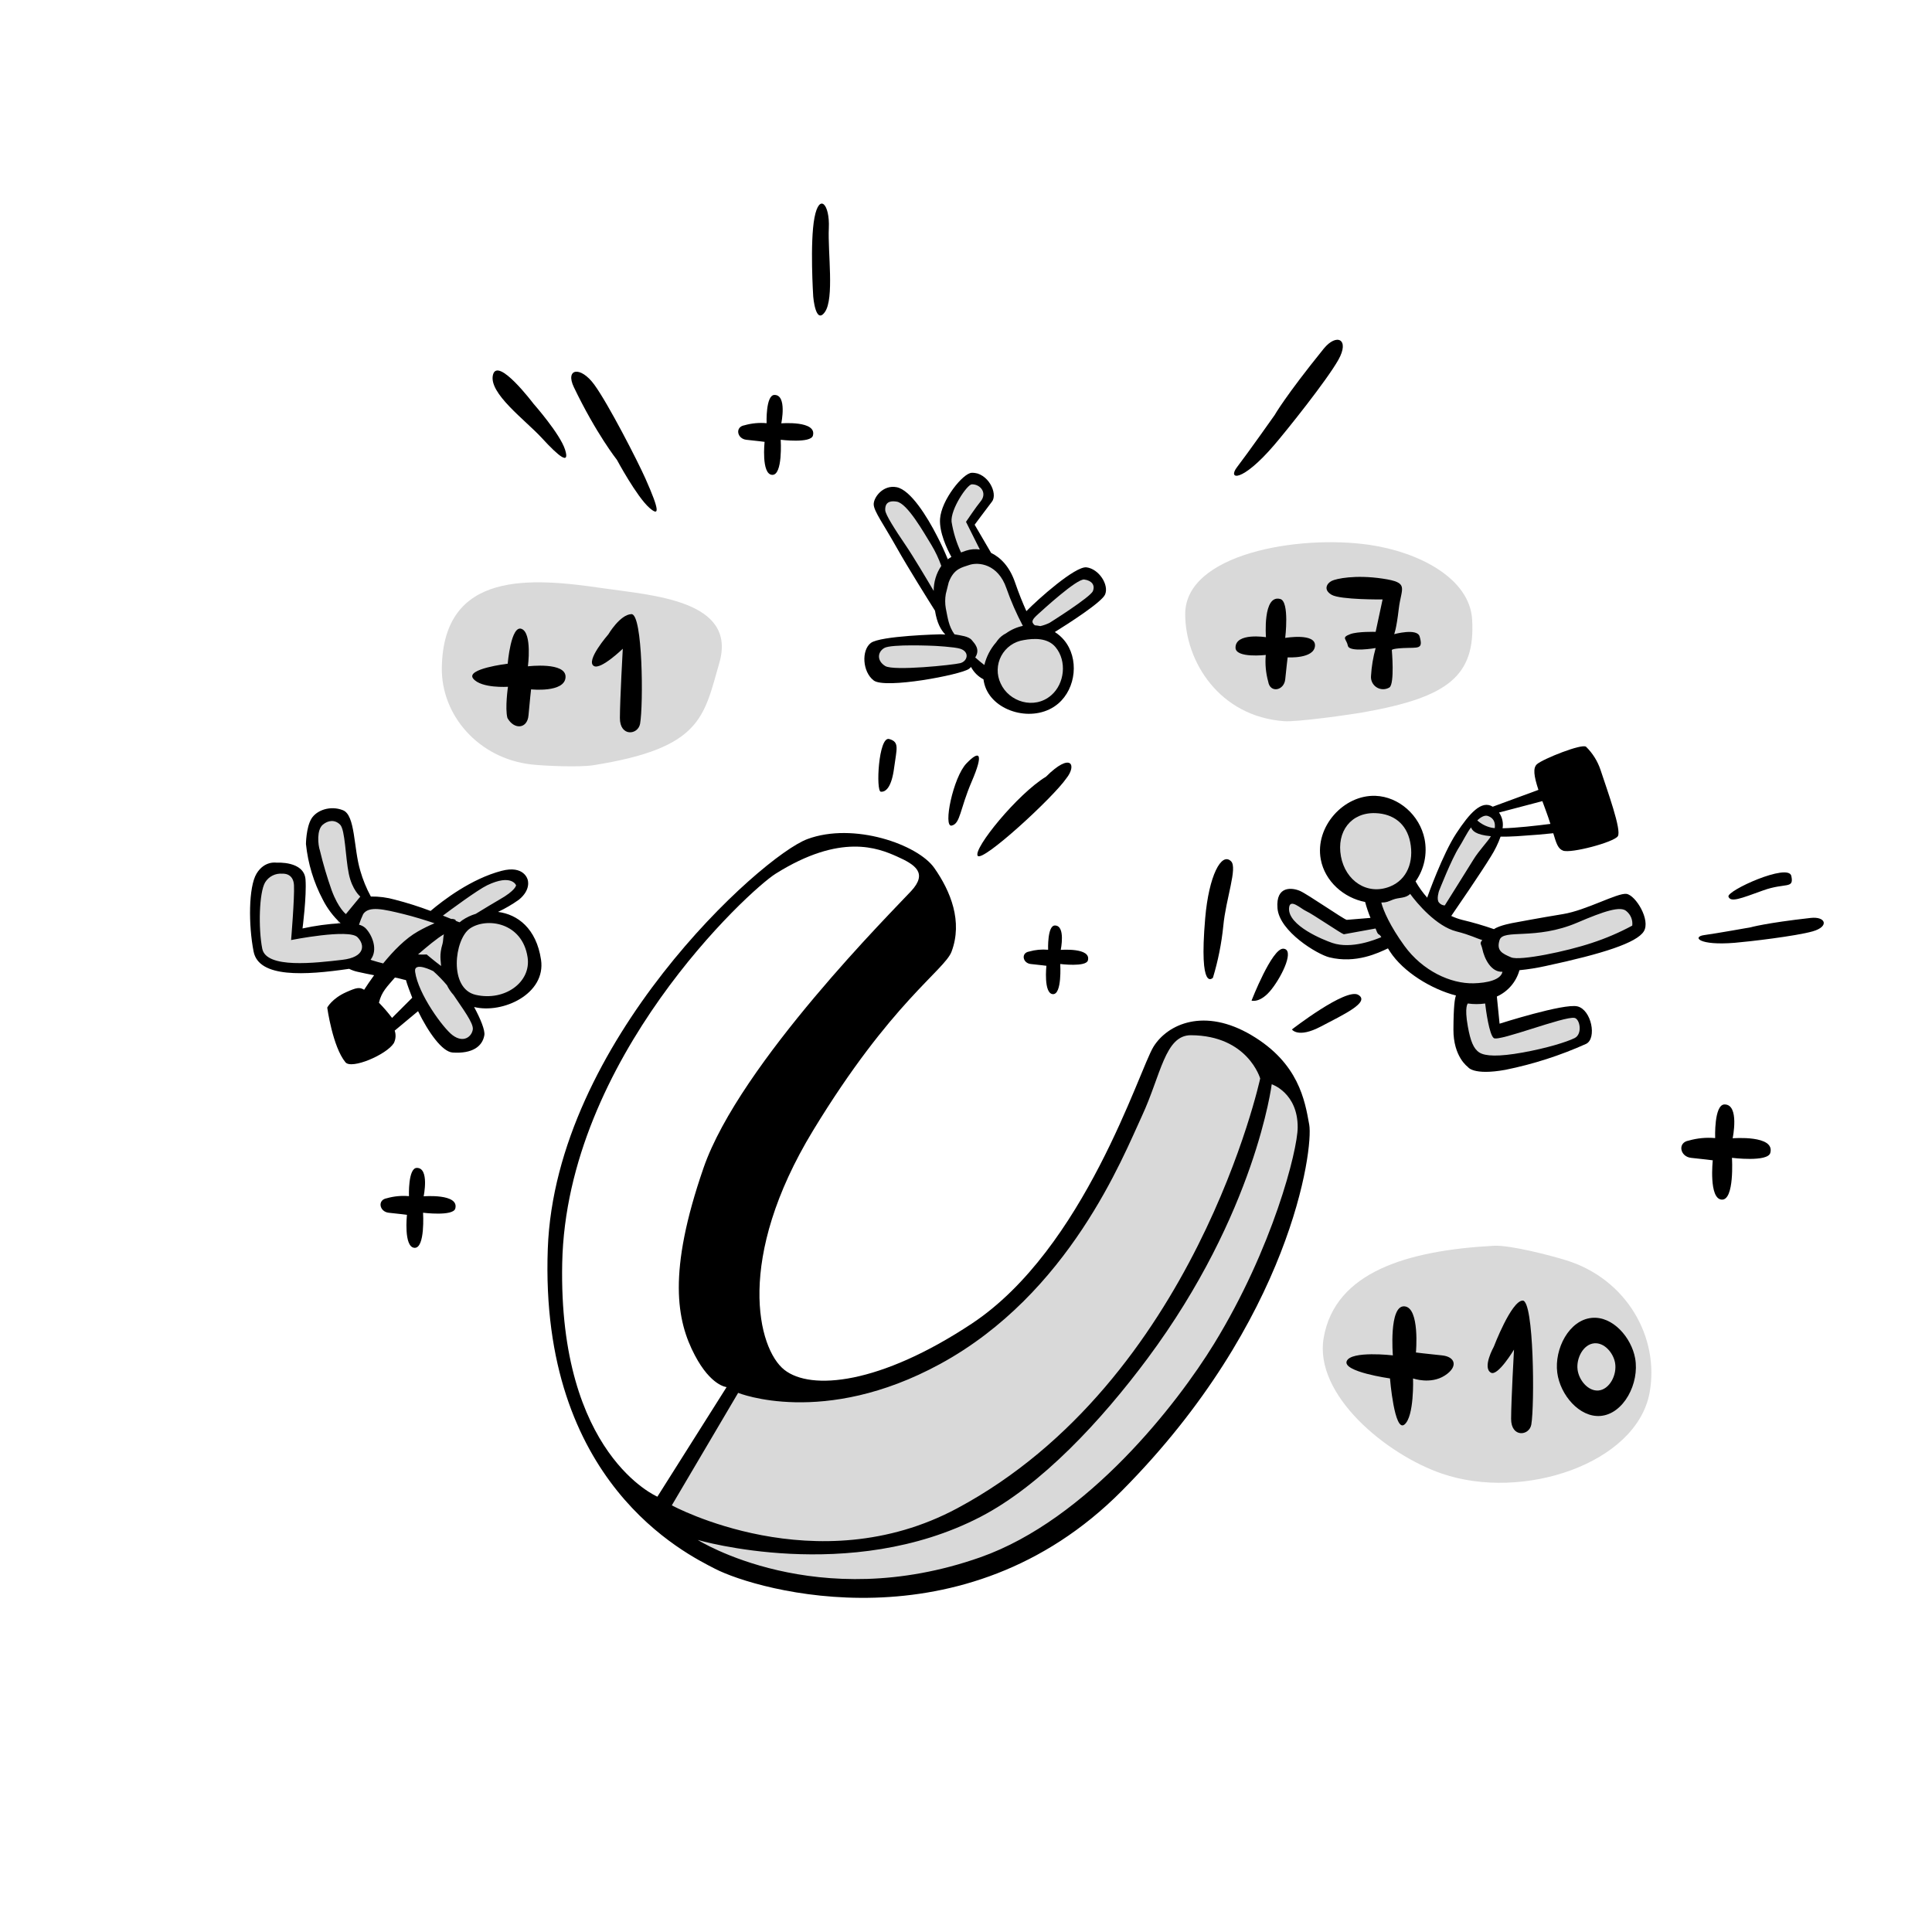 <svg width="280" height="280" viewBox="0 0 280 280" fill="none" xmlns="http://www.w3.org/2000/svg">
<g clip-path="url(#clip0)">
<g style="mix-blend-mode:multiply">
<path fill-rule="evenodd" clip-rule="evenodd" d="M216.494 180.546C204.072 181.217 193.471 184.29 191.832 193.922C190.427 202.178 200.922 210.809 208.97 213.568C220.757 217.609 237.172 212.083 239.066 201.864C240.549 193.858 235.757 185.35 226.944 182.636C224.774 181.967 218.864 180.418 216.494 180.546Z" fill="black" fill-opacity="0.15"/>
<path fill-rule="evenodd" clip-rule="evenodd" d="M197.684 103.216C209.83 101.051 213.83 97.987 213.353 89.795C213.004 83.781 205.59 80.011 198.52 78.972C188.165 77.45 171.758 80.275 171.768 89.004C171.776 95.842 176.683 103.822 186.101 104.52C188.003 104.66 195.719 103.566 197.684 103.216Z" fill="black" fill-opacity="0.15"/>
<path fill-rule="evenodd" clip-rule="evenodd" d="M137.91 81.898C137.91 81.898 134.207 74.535 131.64 72.702C129.073 70.868 128.263 71.919 127.878 72.702C127.493 73.484 129.831 79.25 132.058 81.898C133.63 83.863 135.028 85.961 136.238 88.168L137.91 91.93C137.91 91.93 138.189 92.874 135.402 92.766C132.616 92.658 127.959 92.039 127.042 94.02C126.126 96 125.929 98.288 129.132 98.2C132.335 98.111 138.335 98.052 139.582 96.946C140.829 95.84 140.836 95.692 140.836 95.692L142.926 97.782C142.926 97.782 146.437 103.945 150.032 102.798C153.627 101.651 155.964 98.166 155.048 95.692C154.132 93.218 151.286 91.93 151.286 91.93L159.228 86.078L158.81 83.57C158.81 83.57 157.522 82.294 156.302 83.152C155.082 84.01 149.196 89.84 149.196 89.84C149.196 89.84 147.518 85.812 146.27 83.988C145.325 82.716 144.198 81.589 142.926 80.644L140.836 75.628C140.836 75.628 144.397 71.936 143.762 71.03C143.128 70.123 142.127 67.572 140.418 68.94C138.71 70.308 135.745 73.007 136.656 75.628C137.567 78.248 138.746 81.48 138.746 81.48L137.91 81.898Z" fill="black" fill-opacity="0.15"/>
<path fill-rule="evenodd" clip-rule="evenodd" d="M198.102 117.01C198.102 117.01 191.456 119.197 193.086 123.28C194.717 127.363 198.938 130.386 198.938 130.386L199.356 133.73L195.176 134.566L187.652 129.968C187.652 129.968 183.426 130.861 186.398 133.73C189.371 136.598 192.367 139.308 196.43 137.91C200.494 136.511 201.864 137.074 201.864 137.074C201.864 137.074 202.16 140.228 206.88 142.09C211.6 143.951 211.478 144.598 211.478 144.598C211.478 144.598 211.238 151.928 213.15 153.376C215.063 154.824 220.21 153.614 225.272 152.122C230.335 150.629 231.002 150.143 229.87 148.778C228.739 147.412 229.574 146.414 224.018 147.524C218.462 148.633 216.494 148.778 216.494 148.778L216.076 144.18L219.42 140.836C219.42 140.836 224.043 139.333 229.87 137.492C235.697 135.65 238.118 134.346 237.394 132.894C236.67 131.441 236.879 129.301 234.468 130.386C232.058 131.47 231.139 131.997 224.018 133.73C216.898 135.463 216.494 135.402 216.494 135.402L208.97 133.312C208.97 133.312 212.842 128.344 214.822 124.952C216.802 121.56 218.576 119.334 217.33 118.264C216.085 117.194 215.371 115.86 213.15 118.682C210.93 121.503 206.88 130.804 206.88 130.804L204.372 127.878C204.372 127.878 206.148 124.424 205.626 121.19C205.105 117.956 198.102 117.01 198.102 117.01Z" fill="black" fill-opacity="0.15"/>
<path fill-rule="evenodd" clip-rule="evenodd" d="M85.952 110.907C101.673 108.425 101.98 103.95 104.254 96.066C106.888 86.935 94.401 86.284 87.331 85.243C76.976 83.722 64.246 82.652 64.033 96.78C63.93 103.618 69.308 109.905 77.002 110.79C78.897 111.006 83.984 111.216 85.952 110.907Z" fill="black" fill-opacity="0.15"/>
<path fill-rule="evenodd" clip-rule="evenodd" d="M205.208 196.012C205.208 196.012 205.806 189.483 203.536 189.324C201.265 189.165 201.864 196.43 201.864 196.43C201.864 196.43 195.8 195.726 195.176 197.266C194.551 198.806 201.446 199.774 201.446 199.774C201.446 199.774 202.086 207.623 203.536 206.462C204.986 205.301 204.79 199.774 204.79 199.774C204.79 199.774 207.325 200.683 209.388 199.356C211.365 198.084 210.942 196.622 208.97 196.43C206.997 196.238 205.208 196.012 205.208 196.012Z" fill="black"/>
<path fill-rule="evenodd" clip-rule="evenodd" d="M76.968 99.908C76.968 99.908 81.831 100.429 81.963 98.156C82.095 95.884 76.51 96.568 76.51 96.568C76.51 96.568 77.142 91.75 75.595 91.144C74.048 90.537 73.579 96.19 73.579 96.19C73.579 96.19 67.411 96.923 68.588 98.359C69.766 99.795 73.619 99.533 73.619 99.533C73.619 99.533 73.167 102.619 73.538 104.052C74.51 105.797 76.426 105.649 76.594 103.676C76.763 101.703 76.968 99.908 76.968 99.908Z" fill="black"/>
<path fill-rule="evenodd" clip-rule="evenodd" d="M186.617 95.27C186.617 95.27 190.444 95.516 190.578 93.602C190.711 91.688 186.263 92.451 186.263 92.451C186.263 92.451 186.904 87.19 185.555 86.814C182.976 86.094 183.472 92.348 183.472 92.348C183.472 92.348 179.051 91.631 179.061 93.865C179.068 95.431 183.445 94.919 183.445 94.919C183.331 96.222 183.451 97.535 183.799 98.795C184.071 100.493 186.105 100.104 186.266 98.441C186.426 96.778 186.617 95.27 186.617 95.27Z" fill="black"/>
<path fill-rule="evenodd" clip-rule="evenodd" d="M248.228 168.162C248.228 168.162 247.629 173.723 249.516 173.858C251.404 173.993 251.008 167.802 251.008 167.802C251.008 167.802 256.196 168.454 256.567 167.083C257.278 164.463 251.11 164.967 251.11 164.967C251.11 164.967 252.137 160.054 249.934 160.064C248.39 160.071 248.574 164.94 248.574 164.94C247.289 164.824 245.993 164.946 244.752 165.3C243.077 165.576 243.461 167.641 245.101 167.806C246.741 167.97 248.228 168.162 248.228 168.162Z" fill="black"/>
<path fill-rule="evenodd" clip-rule="evenodd" d="M58.978 176.06C58.978 176.06 58.476 180.729 60.06 180.843C61.643 180.957 61.314 175.758 61.314 175.758C61.314 175.758 65.67 176.305 65.982 175.154C66.577 172.954 61.399 173.377 61.399 173.377C61.399 173.377 62.262 169.251 60.413 169.26C59.117 169.266 59.27 173.356 59.27 173.356C58.191 173.259 57.103 173.361 56.061 173.659C54.654 173.89 54.977 175.625 56.353 175.762C57.73 175.9 58.978 176.06 58.978 176.06Z" fill="black"/>
<path fill-rule="evenodd" clip-rule="evenodd" d="M110.81 64.036C110.81 64.036 110.308 68.705 111.892 68.819C113.475 68.933 113.146 63.734 113.146 63.734C113.146 63.734 117.502 64.281 117.814 63.13C118.409 60.93 113.231 61.353 113.231 61.353C113.231 61.353 114.094 57.227 112.245 57.236C110.949 57.242 111.102 61.332 111.102 61.332C110.023 61.235 108.935 61.337 107.893 61.635C106.487 61.866 106.809 63.599 108.185 63.738C109.562 63.877 110.81 64.036 110.81 64.036Z" fill="black"/>
<path fill-rule="evenodd" clip-rule="evenodd" d="M151.652 139.97C151.652 139.97 151.219 143.983 152.581 144.078C153.942 144.174 153.657 139.711 153.657 139.711C153.657 139.711 157.399 140.181 157.666 139.192C158.178 137.302 153.73 137.665 153.73 137.665C153.73 137.665 154.471 134.122 152.882 134.129C151.769 134.134 151.901 137.646 151.901 137.646C150.973 137.562 150.038 137.65 149.142 137.906C147.934 138.105 148.212 139.595 149.393 139.713C150.575 139.831 151.652 139.97 151.652 139.97Z" fill="black"/>
<path fill-rule="evenodd" clip-rule="evenodd" d="M216.494 195.176C216.494 195.176 219.019 188.545 220.674 188.488C222.329 188.43 222.411 203.741 221.928 206.462C221.635 208.108 218.991 208.398 219.002 205.626C219.013 202.853 219.42 195.594 219.42 195.594C219.42 195.594 217.079 199.507 216.076 198.938C214.79 198.209 216.494 195.176 216.494 195.176Z" fill="black"/>
<path fill-rule="evenodd" clip-rule="evenodd" d="M88.168 91.93C88.168 91.93 89.857 89.061 91.512 89.004C93.167 88.946 93.249 102.166 92.766 104.888C92.474 106.533 89.829 106.824 89.84 104.052C89.852 101.279 90.258 94.02 90.258 94.02C90.258 94.02 87.081 97.097 86.078 96.528C84.792 95.799 88.168 91.93 88.168 91.93Z" fill="black"/>
<path fill-rule="evenodd" clip-rule="evenodd" d="M238.23 134.984C237.205 136.633 232.354 138.216 224.018 140C222.762 140.281 221.489 140.484 220.208 140.608C219.977 141.446 219.564 142.222 218.998 142.881C218.433 143.541 217.729 144.067 216.936 144.423L217.33 148.36C217.33 148.36 226.664 145.377 228.616 145.852C230.653 146.348 231.458 150.507 229.87 151.286C226.121 152.972 222.195 154.234 218.166 155.048C213.463 155.897 212.732 154.63 212.732 154.63C212.732 154.63 210.622 153.171 210.642 149.196C210.659 145.796 210.839 144.659 211.012 144.279C207.45 143.357 203.379 140.878 201.446 137.91C201.343 137.752 201.251 137.601 201.153 137.446C199.774 138.094 196.527 139.694 192.668 138.746C190.919 138.316 185.423 135.007 185.144 131.64C184.865 128.273 187.348 128.658 188.404 129.119C189.527 129.608 194.696 133.208 195.176 133.312L198.623 133.027C198.313 132.277 198.053 131.507 197.846 130.722C194.768 130.136 192.002 127.735 191.414 124.535C190.546 119.815 194.738 115.163 199.356 115.339C202.704 115.467 205.756 118.118 206.462 121.609C206.669 122.667 206.66 123.756 206.436 124.81C206.211 125.865 205.776 126.863 205.156 127.744C205.638 128.59 206.208 129.383 206.856 130.11C206.867 130.023 206.88 129.968 206.88 129.968C206.88 129.968 209.068 123.791 211.06 120.772C212.989 117.846 214.716 115.904 216.338 116.913L222.961 114.474C222.303 112.467 222.133 111.281 222.764 110.74C223.658 109.973 229.316 107.71 229.87 108.232C230.821 109.166 231.537 110.312 231.96 111.576C232.96 114.624 235.042 120.315 234.468 121.19C233.894 122.065 227.669 123.716 226.526 123.28C225.795 123.001 225.56 122.262 225.111 120.758C223.995 120.883 222.329 121.031 219.838 121.19C218.935 121.248 218.153 121.265 217.476 121.251C217.116 122.255 216.647 123.216 216.076 124.116C214.63 126.489 210.98 131.796 210.326 132.746C210.83 132.983 211.356 133.173 211.896 133.312C213.458 133.682 215 134.132 216.516 134.659C217.348 134.075 219.42 133.73 219.42 133.73C219.42 133.73 223.151 133.025 226.526 132.476C229.901 131.927 234.407 129.374 235.722 129.55C237.037 129.726 239.255 133.335 238.23 134.984ZM214.404 152.54C215.257 153.081 217.173 153.172 220.674 152.54C224.175 151.908 227.014 151.03 228.198 150.45C229.381 149.87 228.979 147.683 228.198 147.524C226.732 147.226 217.246 150.989 216.494 150.45C215.833 149.978 215.345 146.371 215.24 145.434C214.408 145.552 213.564 145.552 212.732 145.434C212.732 145.434 212.203 145.866 212.732 148.778C213.111 150.866 213.551 151.999 214.404 152.54ZM194.758 135.402C194.399 135.324 190.164 132.424 189.324 132.058C188.533 131.714 186.897 130.077 186.816 131.64C186.685 134.164 191.81 136.223 193.086 136.656C195.901 137.612 199.413 136.135 200.192 135.82C199.862 135.252 199.835 135.614 199.577 135.109L199.356 134.566L194.758 135.402ZM204.372 122.026C203.831 119.351 201.922 117.944 199.356 117.846C195.817 117.711 193.675 120.499 194.34 124.116C194.986 127.631 198.121 129.791 201.414 128.498C203.954 127.502 204.941 124.843 204.372 122.026ZM214.097 118.901C214.66 119.406 215.34 119.762 216.076 119.936C216.259 119.978 216.446 120.005 216.634 120.017C216.735 119.194 216.479 118.561 215.658 118.264C215.189 118.097 214.651 118.381 214.097 118.901ZM224.698 119.406C224.514 118.826 224.294 118.17 224.018 117.428C223.843 116.96 223.681 116.519 223.53 116.105L217.246 117.758C217.714 118.42 217.9 119.241 217.765 120.04C219.721 120.002 222.671 119.666 224.698 119.406ZM213.568 124.534C214.332 123.29 215.644 121.931 216.076 121.19C213.77 120.985 213.363 120.34 213.194 119.913C212.609 120.658 211.968 122.003 211.476 122.764C210.36 124.494 208.55 129.141 208.55 129.132C208.55 129.132 208.143 130.356 208.55 130.804C208.651 130.93 208.778 131.032 208.922 131.104C209.067 131.177 209.225 131.217 209.386 131.222C209.386 131.222 212.575 126.15 213.568 124.534ZM214.822 136.238C213.891 135.973 213.17 135.519 211.06 134.984C208.166 134.251 205.339 130.888 204.372 129.55C203.682 130.24 202.783 130.024 201.864 130.386C201.086 130.692 201.004 130.785 200.192 130.804C200.473 131.948 201.467 134.225 203.536 137.074C206.165 140.695 210.22 142.587 213.568 142.508C215.479 142.463 217.515 142.029 217.748 140.836C216.139 140.926 215.141 139.021 214.822 137.492C214.679 136.808 214.374 136.775 214.822 136.238ZM235.722 132.058C234.88 131.264 232.503 132.042 228.602 133.712C222.528 136.311 217.85 134.583 217.33 136.238C216.844 137.785 217.702 138.188 219.002 138.746C220.275 139.293 227.106 137.866 230.706 136.656C232.728 135.997 234.686 135.158 236.558 134.148C236.606 133.757 236.555 133.361 236.409 132.996C236.262 132.63 236.026 132.308 235.722 132.058Z" fill="black"/>
<path fill-rule="evenodd" clip-rule="evenodd" d="M160.161 86.153C159.688 87.281 154.737 90.439 152.874 91.597C153.377 91.916 153.829 92.31 154.212 92.766C156.422 95.417 155.953 99.751 153.376 101.962C150.148 104.732 144.507 103.407 142.926 99.872C142.725 99.42 142.593 98.942 142.533 98.451C141.76 98.055 141.13 97.43 140.728 96.661C140.635 96.767 140.531 96.862 140.418 96.946C139.191 97.806 128.273 99.878 126.624 98.618C124.975 97.358 124.83 94.232 126.206 93.184C127.583 92.136 136.238 91.93 136.238 91.93C136.238 91.93 136.544 91.93 136.998 91.961C136.348 91.265 135.804 90.33 135.506 88.507C134.545 86.981 131.587 82.269 129.968 79.39C128.016 75.919 126.669 74.117 126.624 73.12C126.579 72.124 127.962 70.206 129.968 70.612C131.974 71.018 134.37 74.861 135.82 77.718C136.392 78.805 136.904 79.922 137.354 81.065C137.523 80.937 137.7 80.819 137.884 80.711C137.234 79.519 136.113 77.155 136.238 75.21C136.412 72.493 139.56 68.559 140.836 68.522C143.184 68.455 144.665 71.525 143.762 72.702C142.859 73.879 141.254 76.046 141.254 76.046L143.637 80.128C144.992 80.783 146.317 82.098 147.106 84.406C147.661 86.024 148.235 87.425 148.752 88.572C150.398 86.869 155.849 82.014 157.472 82.224C159.27 82.457 160.745 84.758 160.161 86.153ZM135.402 93.602C135.402 93.602 129.141 93.306 128.137 93.923C127.133 94.54 127.092 95.785 128.296 96.528C129.5 97.271 138.122 96.375 139.164 96.11C140.214 95.843 140.577 94.48 139.164 94.02C138.328 93.748 135.402 93.602 135.402 93.602ZM134.984 78.972C133.868 77.159 131.512 72.96 129.968 72.702C128.424 72.444 128.261 73.324 128.296 73.956C128.331 74.588 129.721 76.769 131.222 78.972C132.351 80.627 134.378 84.041 135.318 85.638C135.312 84.346 135.695 83.083 136.419 82.013C136.044 80.954 135.563 79.935 134.984 78.972ZM140 75.628C140 75.628 141.497 73.402 142.09 72.702C143.152 71.448 142.072 70.149 140.836 70.194C140.164 70.218 137.729 73.823 137.91 75.628C138.158 77.164 138.619 78.657 139.28 80.066C139.536 79.971 139.781 79.887 140 79.808C140.646 79.596 141.334 79.538 142.006 79.641L140 75.628ZM145.852 85.242C144.653 81.744 141.815 81.397 140.418 81.898C139.45 82.247 138.244 82.366 137.492 84.406L137.074 86.078C136.953 86.769 136.953 87.477 137.074 88.168C137.365 89.61 137.489 90.747 138.328 91.93C139.252 92.101 140.372 92.205 140.836 92.766C141.262 93.281 142.099 94.098 141.338 95.284C141.862 95.754 142.328 96.127 142.659 96.376C142.956 95.161 143.541 94.035 144.364 93.093C144.438 92.983 144.516 92.874 144.6 92.766C144.921 92.355 145.331 92.02 145.799 91.788C146.53 91.263 147.361 90.895 148.241 90.706C147.31 88.947 146.511 87.12 145.852 85.242ZM148.36 92.766C147.677 92.868 147.027 93.129 146.463 93.527C145.899 93.926 145.436 94.451 145.111 95.06C144.786 95.669 144.608 96.346 144.592 97.037C144.575 97.727 144.72 98.412 145.016 99.036C146.217 101.723 149.885 102.882 152.339 100.776C154.298 99.095 154.654 95.802 152.974 93.786C151.829 92.413 149.847 92.496 148.36 92.766ZM157.138 83.988C156.068 83.841 151.052 88.461 150.45 89.004C149.617 89.757 149.358 90.121 149.971 90.621C150.241 90.643 150.509 90.683 150.774 90.739C151.241 90.632 151.693 90.471 152.122 90.258C152.122 90.258 158.045 86.544 158.392 85.66C158.739 84.776 158.209 84.136 157.138 83.988Z" fill="black"/>
<path fill-rule="evenodd" clip-rule="evenodd" d="M43.442 134.984C43.442 134.984 44.384 126.666 43.442 126.206C42.5 125.746 37.862 125.287 37.59 126.624C37.318 127.962 36.141 138.575 38.426 139.582C40.711 140.59 52.22 139.582 52.22 139.582L55.146 140.836L58.908 140.418C58.908 140.418 61.792 148.451 64.342 150.45C66.892 152.45 68.718 152.567 69.358 150.868C69.997 149.169 66.85 143.762 66.85 143.762C66.85 143.762 70.621 146.593 73.538 145.016C76.455 143.439 78.025 140.131 77.3 137.91C76.574 135.689 73.639 133.137 71.866 132.894C70.093 132.651 69.776 132.476 69.776 132.476C69.776 132.476 75.298 130.52 75.628 129.132C75.958 127.745 75.654 126.215 73.538 126.624C71.422 127.034 64.342 132.058 64.342 132.058L62.252 132.894C62.252 132.894 60.245 130.622 56.4 130.804C52.554 130.987 53.474 130.386 53.474 130.386C53.474 130.386 52.195 129.325 51.384 125.788C50.573 122.251 51.752 119.978 50.13 118.682C48.508 117.386 45.316 117.274 45.114 119.1C44.912 120.926 46.371 127.926 47.622 129.968C48.873 132.01 48.876 132.476 48.876 132.476C48.876 132.476 49.198 134.506 48.458 134.984C47.718 135.463 43.442 134.984 43.442 134.984Z" fill="black" fill-opacity="0.15"/>
<path fill-rule="evenodd" clip-rule="evenodd" d="M78.409 139.083C79.153 144.041 72.865 146.963 68.712 145.944C69.638 147.666 70.318 149.314 70.195 150.032C69.921 151.64 68.475 152.738 65.597 152.54C64.076 152.435 62.079 149.604 60.587 146.544L57.203 149.364C57.304 149.66 57.344 149.974 57.322 150.286C57.3 150.599 57.216 150.904 57.075 151.183C56.006 152.867 50.946 155.016 50.068 153.957C48.206 151.712 47.426 146.026 47.426 146.026C47.426 146.026 48.112 144.704 50.202 143.78C51.65 143.139 52.101 143.03 52.773 143.445C53.16 142.847 53.651 142.119 54.219 141.338C53.475 141.196 52.666 141.03 51.803 140.836C51.388 140.743 50.985 140.601 50.604 140.411C50.585 140.411 50.569 140.415 50.549 140.418C44.24 141.338 37.514 141.76 36.755 137.91C35.996 134.061 36.018 128.555 37.173 126.624C38.329 124.694 40.084 125.026 40.084 125.026C40.084 125.026 44.081 124.74 44.278 127.46C44.453 129.872 43.844 134.558 43.844 134.558C45.662 134.161 47.509 133.908 49.367 133.801C48.31 132.826 47.436 131.669 46.786 130.386C45.46 127.879 44.63 125.14 44.341 122.319C44.341 122.319 44.364 119.961 45.114 118.682C45.864 117.403 47.908 116.699 49.712 117.428C51.516 118.157 51.231 122.925 52.22 126.206C52.59 127.5 53.102 128.749 53.745 129.931C54.925 129.912 56.101 130.066 57.236 130.386C58.986 130.837 60.71 131.382 62.402 132.019C64.21 130.485 68.287 127.359 72.702 126.206C75.944 125.359 76.464 127.46 76.464 127.46C76.464 127.46 77.031 128.897 75.21 130.386C74.255 131.068 73.239 131.661 72.177 132.16C75.006 132.52 77.728 134.542 78.409 139.083ZM65.596 150.032C67.187 151.213 68.362 150.243 68.522 149.196C68.661 148.285 67.012 146.131 65.724 144.194C65.341 143.774 65.021 143.3 64.777 142.787C64.166 142.063 63.505 141.382 62.799 140.75C62.799 140.75 59.948 139.265 60.162 140.836C60.603 144.073 64.243 149.029 65.596 150.032ZM64.14 136.754C64.238 136.426 64.235 135.644 64.342 135.402C63.415 135.914 61.777 137.288 60.58 138.328C60.998 138.353 61.416 138.353 61.834 138.328C61.834 138.328 63.022 139.331 63.924 140C63.901 139.178 63.623 138.477 64.14 136.754ZM56.818 147.524L59.744 144.598C59.441 143.823 59.02 142.723 58.833 142.042C58.558 142.012 57.72 141.736 57.236 141.672C56.114 142.99 55.301 143.71 54.92 145.321C55.599 146.014 56.233 146.75 56.818 147.524ZM42.188 136.238C42.188 136.238 42.697 130.135 42.606 128.296C42.515 126.457 40.934 126.624 40.934 126.624C40.441 126.577 39.944 126.67 39.5 126.892C39.057 127.114 38.685 127.455 38.426 127.878C37.548 129.348 37.43 134.561 38.008 137.492C38.586 140.423 45.721 139.555 49.597 139.106C52.925 138.721 52.916 136.94 51.802 135.82C50.561 134.573 42.188 136.238 42.188 136.238ZM50.548 126.624C50.057 124.249 50.029 120.253 49.294 119.518C48.527 118.751 47.55 118.877 46.786 119.518C45.883 120.276 46.07 122.41 46.368 123.28C46.834 125.226 47.403 127.145 48.07 129.032C49.043 131.666 50.13 132.476 50.13 132.476L52.22 129.94C52.22 129.94 51.039 128.999 50.548 126.624ZM58.49 132.476C55.567 131.761 53.451 131.264 52.638 132.476C52.403 132.975 52.2 133.489 52.03 134.015C52.377 134.096 52.697 134.264 52.962 134.503C53.95 135.499 54.83 137.667 53.706 139.093C53.769 139.116 53.826 139.143 53.892 139.164C54.454 139.343 55.003 139.494 55.532 139.626C57.006 137.811 58.778 135.992 60.58 134.984C61.355 134.543 62.155 134.15 62.977 133.805C61.664 133.369 59.97 132.838 58.49 132.476ZM72.318 130.416C74.787 129.028 74.792 128.296 74.792 128.296C74.792 128.296 74.139 126.606 70.612 128.296C69.212 128.967 65.237 131.912 64.187 132.697C64.62 132.867 65.023 133.032 65.397 133.181C65.611 133.159 65.827 133.205 66.014 133.312L66.048 133.449L66.442 133.613L66.618 133.664C66.737 133.56 66.861 133.463 66.989 133.373C67.592 132.964 68.253 132.65 68.951 132.44C70.236 131.655 71.735 130.744 72.318 130.416ZM68.104 134.566C65.844 136.122 65.006 143.277 68.94 144.18C73.148 145.146 77.003 142.341 76.464 138.746C75.698 133.639 70.497 132.919 68.104 134.566Z" fill="black"/>
<path fill-rule="evenodd" clip-rule="evenodd" d="M77.3 58.49C77.3 58.49 72.138 51.642 71.448 54.31C70.758 56.978 76.137 60.873 78.554 63.506C80.97 66.14 82.617 67.477 81.898 65.178C81.178 62.879 77.3 58.49 77.3 58.49Z" fill="black"/>
<path fill-rule="evenodd" clip-rule="evenodd" d="M89.406 66.641C89.406 66.641 86.397 62.847 83.172 56.119C81.88 53.423 84.104 52.971 86.134 55.754C88.164 58.537 92.404 66.803 93.543 69.364C95.667 74.135 95.546 74.85 94.123 73.605C92.281 71.993 89.406 66.641 89.406 66.641Z" fill="black"/>
<path fill-rule="evenodd" clip-rule="evenodd" d="M184.726 60.162C184.726 60.162 186.244 57.459 191.832 50.548C193.713 48.223 195.657 49.152 193.964 52.153C192.271 55.153 186.466 62.403 184.639 64.53C179.961 69.974 177.853 69.553 179.292 67.686C180.786 65.746 184.726 60.162 184.726 60.162Z" fill="black"/>
<path fill-rule="evenodd" clip-rule="evenodd" d="M253.714 134.393C253.714 134.393 255.911 133.761 262.422 133.033C264.613 132.788 265.151 134.283 262.708 134.979C260.265 135.674 253.465 136.469 251.405 136.638C246.131 137.069 245.244 135.756 246.966 135.523C248.755 135.28 253.714 134.393 253.714 134.393Z" fill="black"/>
<path fill-rule="evenodd" clip-rule="evenodd" d="M117.86 42.995C117.86 42.995 117.35 35.152 118.041 31.538C118.731 27.923 120.282 29.571 120.119 33.069C119.955 36.566 120.937 43.263 119.546 45.224C118.196 47.127 117.86 42.995 117.86 42.995Z" fill="black"/>
<path fill-rule="evenodd" clip-rule="evenodd" d="M192.994 84.191C193.667 83.856 196.424 83.267 200.375 83.856C204.325 84.445 203.088 85.129 202.723 88.217C202.359 91.305 202.052 91.908 202.052 91.908C202.052 91.908 205.381 90.992 205.743 92.242C206.3 94.175 205.521 93.817 203.394 93.92C201.479 94.012 201.717 94.254 201.717 94.254C201.717 94.254 202.135 99.039 201.382 99.622C201.102 99.795 200.779 99.887 200.45 99.886C200.121 99.885 199.798 99.793 199.519 99.618C199.239 99.443 199.014 99.194 198.869 98.898C198.725 98.602 198.665 98.272 198.699 97.944C198.778 96.582 199.003 95.233 199.37 93.918C199.37 93.918 195.546 94.591 195.344 93.584C195.142 92.577 194.333 92.426 195.678 91.907C196.728 91.501 199.369 91.572 199.369 91.572L200.375 86.876C200.375 86.876 194.266 86.941 192.995 86.205C191.723 85.468 192.322 84.526 192.994 84.191Z" fill="black"/>
<path fill-rule="evenodd" clip-rule="evenodd" d="M230.706 190.996C227.395 191.297 225.243 195.501 225.69 198.938C226.108 202.159 228.909 205.461 231.96 205.208C235.31 204.93 237.636 200.481 236.976 196.848C236.433 193.868 233.752 190.719 230.706 190.996ZM231.048 194.682C229.455 194.827 228.419 196.85 228.634 198.505C228.836 200.055 230.183 201.644 231.652 201.522C233.264 201.388 234.384 199.247 234.066 197.498C233.805 196.064 232.514 194.549 231.048 194.682Z" fill="black"/>
<path fill-rule="evenodd" clip-rule="evenodd" d="M106.142 201.028L95.692 218.584C95.692 218.584 101.472 229.889 117.846 230.288C134.219 230.688 156.961 228.909 173.022 201.864C189.083 174.82 189.16 163.567 188.906 160.482C188.652 157.397 180.849 149.387 175.112 148.778C169.375 148.169 168.934 150.439 166.334 156.302C163.734 162.165 154.086 188.826 135.82 196.012C117.553 203.198 113.242 202.34 110.322 201.864C108.915 201.657 107.52 201.378 106.142 201.028Z" fill="black" fill-opacity="0.15"/>
<path fill-rule="evenodd" clip-rule="evenodd" d="M162.572 216.076C139.672 239.136 109.737 230.511 103.634 227.362C99.412 225.183 78.147 214.918 79.39 180.964C80.484 151.071 110.303 124.102 117.01 121.608C123.717 119.114 133.007 122.379 135.402 125.788C137.796 129.197 139.538 133.55 137.91 137.91C136.902 140.61 129.153 145.237 117.846 163.826C106.538 182.416 109.81 195.469 113.666 198.52C117.522 201.572 127.527 200.648 140.836 191.832C157.189 180.999 165.106 155.026 167.17 151.704C169.233 148.382 174.561 145.99 181.382 150.032C188.203 154.074 189.115 159.466 189.742 162.99C190.369 166.515 187.092 191.384 162.572 216.076ZM129.968 124.116C127.263 122.913 121.853 120.7 112.412 126.624C108.486 129.088 82.09 153.467 81.48 183.054C80.907 210.856 95.274 216.901 95.274 216.912L105.306 201.028C105.306 201.028 103.054 200.884 100.708 196.43C98.066 191.417 96.718 184.415 101.962 169.26C107.206 154.105 129.645 131.751 132.058 129.132C134.471 126.514 132.673 125.32 129.968 124.116ZM172.604 150.032C168.83 150.012 168.257 155.799 165.498 161.736C162.739 167.674 154.983 187.483 136.238 197.684C119.322 206.89 106.978 201.864 106.978 201.864L97.364 218.166C97.364 218.166 118.284 229.56 138.746 218.584C173.173 200.118 182.636 156.302 182.636 156.302C182.636 156.302 180.853 150.077 172.604 150.032ZM184.308 157.138C184.304 157.141 181.996 175.771 166.334 196.848C159.654 205.838 150.91 215.269 142.09 219.838C123.161 229.646 101.126 223.182 101.126 223.182C101.126 223.182 118.353 234.059 142.09 225.69C157.618 220.214 170.633 203.423 175.948 194.758C184.46 180.881 188.05 166.738 188.07 163.408C188.099 158.376 184.308 157.138 184.308 157.138Z" fill="black"/>
<path fill-rule="evenodd" clip-rule="evenodd" d="M175.79 141.696C175.79 141.696 173.727 144.032 174.666 133.073C175.193 126.918 177.021 123.434 178.415 124.824C179.382 125.788 177.66 130.227 177.29 134.198C177.032 136.739 176.53 139.251 175.79 141.696Z" fill="black"/>
<path fill-rule="evenodd" clip-rule="evenodd" d="M181.382 145.016C181.382 145.016 184.337 137.422 185.98 137.492C187.623 137.562 185.944 141.241 184.308 143.344C182.672 145.447 181.382 145.016 181.382 145.016Z" fill="black"/>
<path fill-rule="evenodd" clip-rule="evenodd" d="M187.234 149.196C187.234 149.196 195.064 143.125 196.848 144.18C198.632 145.234 194.716 147.042 191.414 148.778C188.112 150.513 187.234 149.196 187.234 149.196Z" fill="black"/>
<path fill-rule="evenodd" clip-rule="evenodd" d="M141.691 124.024C141.019 123.004 147.452 115.074 151.594 112.563C155.221 108.945 156.103 110.869 154.539 112.807C152.651 115.563 142.362 125.043 141.691 124.024Z" fill="black"/>
<path fill-rule="evenodd" clip-rule="evenodd" d="M137.922 119.65C136.644 119.934 138.127 112.647 140.069 110.635C142.011 108.622 142.584 109.185 140.836 113.248C139.087 117.311 139.2 119.366 137.922 119.65Z" fill="black"/>
<path fill-rule="evenodd" clip-rule="evenodd" d="M127.651 114.739C126.916 114.662 127.317 106.68 128.864 107.104C130.41 107.528 129.942 108.521 129.581 111.291C129.221 114.062 128.387 114.816 127.651 114.739Z" fill="black"/>
<path fill-rule="evenodd" clip-rule="evenodd" d="M250.503 129.957C250.17 129.102 259.202 125.007 259.613 126.953C260.024 128.899 258.777 127.872 255.516 129.05C252.256 130.227 250.835 130.812 250.503 129.957Z" fill="black"/>
</g>
</g>
<defs>
<clipPath id="clip0">
<rect width="280" height="280" fill="white"/>
</clipPath>
</defs>
</svg>
